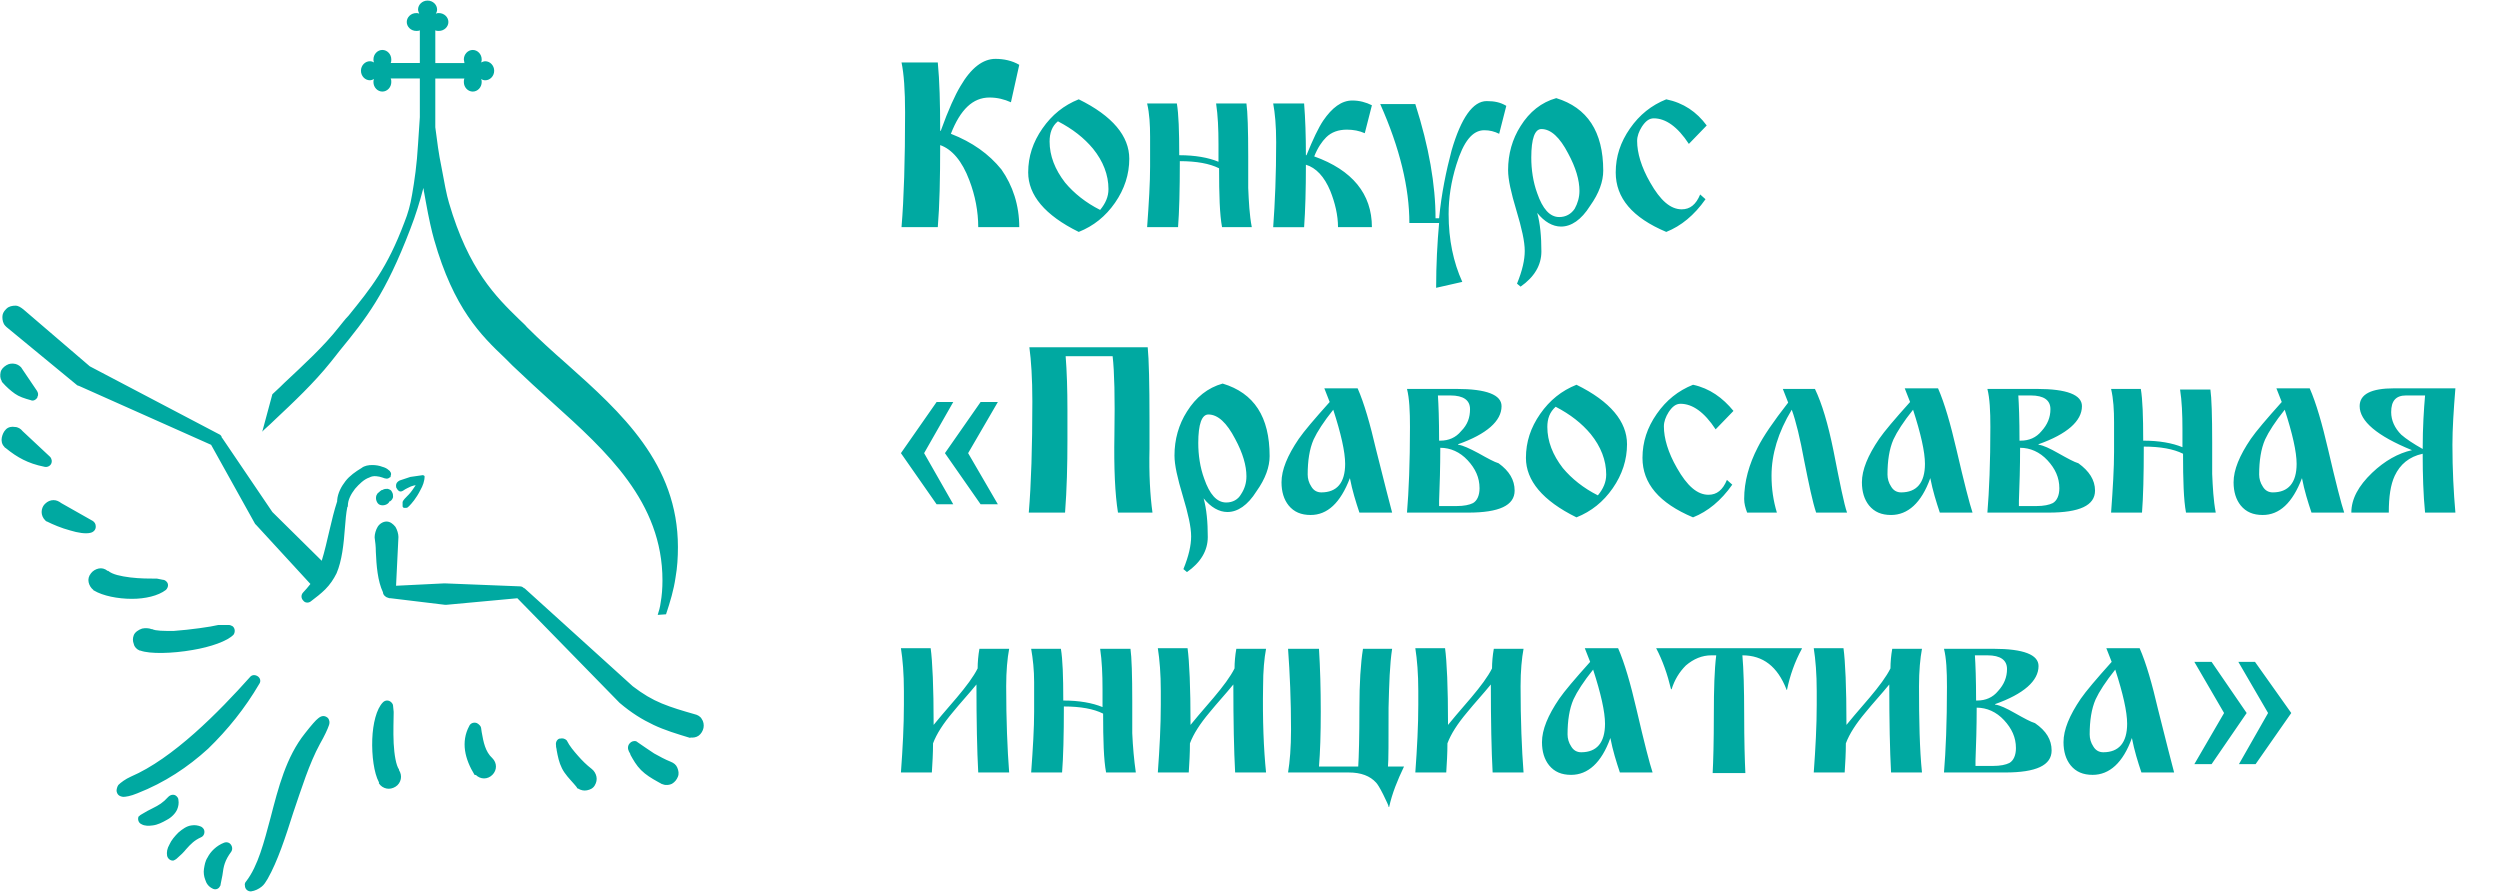 <?xml version="1.0" encoding="UTF-8"?> <!-- Generator: Adobe Illustrator 24.3.0, SVG Export Plug-In . SVG Version: 6.00 Build 0) --> <svg xmlns="http://www.w3.org/2000/svg" xmlns:xlink="http://www.w3.org/1999/xlink" id="Layer_1" x="0px" y="0px" viewBox="0 0 420.4 150" style="enable-background:new 0 0 420.4 150;" xml:space="preserve"> <style type="text/css"> .st0{fill:#00A9A1;} </style> <path class="st0" d="M110.6,103.4c0.2-0.6,0.4-1.3,0.5-2.1c0.2-1.1,0.3-2.4,0.3-3.7c0-13.2-9.4-21.7-18.5-29.9c-2.2-2-4.4-4-6.7-6.2 c-0.5-0.5-0.9-0.9-1.3-1.3c-4-3.8-8.6-8.3-11.9-19.9c-0.4-1.4-0.9-3.6-1.4-6.4c-0.1-0.7-0.3-1.5-0.4-2.3c-0.6,2.3-1.3,4.6-2.2,6.9 c-4.2,11-7.4,15-11.9,20.5c-0.5,0.6-0.9,1.2-1.5,1.9c-2.8,3.5-6.2,6.7-9.5,9.8c-0.9,0.9-1.9,1.7-2,1.9l1.7-6.3 c1.2-1.1,1.6-1.5,2-1.9c3.3-3.1,6.6-6.1,9.2-9.4c0.5-0.6,1-1.3,1.6-1.9c3.8-4.7,6.5-8,9.4-15.7c0.6-1.5,1-2.9,1.3-4.7 c0.4-2.3,0.8-5,1-8.5l0.3-4.5v-6.5h-4.9c0.1,0.2,0.1,0.4,0.1,0.6c0,0.9-0.7,1.6-1.5,1.6c-0.8,0-1.5-0.7-1.5-1.6c0-0.2,0-0.3,0.1-0.5 c-0.2,0.1-0.5,0.2-0.7,0.2c-0.8,0-1.5-0.7-1.5-1.6c0-0.9,0.7-1.6,1.5-1.6c0.3,0,0.5,0.1,0.7,0.2c-0.1-0.2-0.1-0.3-0.1-0.5 c0-0.9,0.7-1.6,1.5-1.6c0.8,0,1.5,0.7,1.5,1.6c0,0.2,0,0.4-0.1,0.6h4.9V5.1c-0.2,0.1-0.4,0.1-0.6,0.1c-0.9,0-1.6-0.7-1.6-1.5 c0-0.8,0.7-1.5,1.6-1.5c0.2,0,0.3,0,0.5,0.1c-0.1-0.2-0.2-0.5-0.2-0.7c0-0.8,0.7-1.5,1.6-1.5c0.9,0,1.6,0.7,1.6,1.5 c0,0.3-0.1,0.5-0.2,0.7c0.2-0.1,0.3-0.1,0.5-0.1c0.9,0,1.6,0.7,1.6,1.5c0,0.8-0.7,1.5-1.6,1.5c-0.2,0-0.4,0-0.6-0.1v5.5h4.9 C78.1,10.4,78,10.2,78,10c0-0.9,0.7-1.6,1.5-1.6c0.8,0,1.5,0.7,1.5,1.6c0,0.2,0,0.3-0.1,0.5c0.2-0.1,0.5-0.2,0.7-0.2 c0.8,0,1.5,0.7,1.5,1.6c0,0.9-0.7,1.6-1.5,1.6c-0.3,0-0.5-0.1-0.7-0.2c0.1,0.2,0.1,0.3,0.1,0.5c0,0.9-0.7,1.6-1.5,1.6 c-0.8,0-1.5-0.7-1.5-1.6c0-0.2,0-0.4,0.1-0.6h-4.9v8.2c0.3,2.4,0.6,4.6,1,6.5c0.5,2.7,0.9,4.9,1.3,6.2c3.3,11.3,7.9,15.8,11.8,19.6 c0.5,0.5,1,0.9,1.3,1.3c2,2,4.3,4.1,6.7,6.2C104.5,69.4,114,78,114,92c0,1.7-0.1,3.4-0.4,5.1c-0.3,2.1-0.9,4.1-1.6,6.2L110.6,103.4 L110.6,103.4z M110,126.7c0.9,0.5,1.8,1,2.8,1.4l0,0c0.5,0.2,0.9,0.5,1.1,1c0.2,0.5,0.3,1,0.1,1.5c-0.2,0.5-0.5,0.9-1,1.2 c-0.4,0.2-1,0.3-1.5,0.1c-0.1,0-0.2-0.1-0.3-0.1c-0.1-0.1-0.4-0.2-0.7-0.4c-0.9-0.5-1.9-1.1-2.7-1.9c-0.8-0.8-1.3-1.7-1.8-2.6l0-0.1 c-0.1-0.2-0.3-0.5-0.3-0.6c-0.2-0.4-0.1-1,0.3-1.3l0.1-0.1l0,0l0,0c0.3-0.2,0.8-0.3,1.1,0C108.2,125.5,109.1,126.1,110,126.7 L110,126.7z M97.2,127.1c0.7,0.8,1.4,1.5,2.3,2.2l0,0c0.4,0.3,0.7,0.8,0.8,1.3c0.1,0.5,0,1-0.3,1.5c-0.3,0.5-0.8,0.7-1.3,0.8 c-0.5,0.1-1,0-1.5-0.3c-0.1,0-0.2-0.1-0.2-0.2c-0.1-0.1-0.3-0.4-0.5-0.6c-0.7-0.8-1.5-1.6-2-2.6c-0.5-1-0.7-2-0.9-3.1l0-0.1 c-0.1-0.3-0.1-0.5-0.1-0.7c-0.1-0.5,0.2-1,0.6-1.1l0.1,0h0l0,0c0.4-0.1,0.8,0,1.1,0.3C95.8,125.5,96.5,126.3,97.2,127.1L97.2,127.1z M31.3,142.8c-0.4,0.5-0.9,1-1.6,1.6c-0.1,0.1-0.3,0.2-0.5,0.3c-0.5,0.1-1-0.3-1.1-0.8c-0.1-0.6,0-1.2,0.4-1.9 c0.3-0.7,0.9-1.4,1.5-2c0.7-0.6,1.4-1.1,2.2-1.2c0.6-0.1,1.1,0,1.6,0.2v0c0.2,0.1,0.4,0.3,0.5,0.5c0.2,0.5,0,1.1-0.5,1.3 C32.7,141.3,32.1,141.9,31.3,142.8L31.3,142.8z M32.4,109.3c-3.4,0.6-7.2,0.7-8.8,0.1l0,0c0,0,0,0-0.1,0c-0.5-0.2-0.9-0.6-1-1.1 c-0.2-0.5-0.2-1,0-1.5l0,0c0.2-0.5,0.8-0.9,1.4-1.1c0.5-0.1,1.1-0.1,1.6,0.1c0,0,0.1,0,0.1,0c0.6,0.3,1.9,0.3,3.6,0.3 c2.8-0.2,6.3-0.7,7.5-1l0,0c0.1,0,0.1,0,0.2,0l1.6,0v0c0.2,0,0.4,0.1,0.6,0.2c0.4,0.3,0.5,0.9,0.2,1.4 C38.3,107.8,35.4,108.8,32.4,109.3L32.4,109.3z M22.2,100.7c-2.4,0-4.9-0.5-6.4-1.4c0,0-0.1,0-0.1-0.1c-0.4-0.3-0.7-0.8-0.8-1.3h0 l0,0c-0.1-0.5,0-1,0.4-1.5l0,0l0,0c0.3-0.4,0.8-0.7,1.3-0.8c0.5-0.1,1,0,1.5,0.4v0c0,0,0,0,0.1,0c0.7,0.6,2.1,0.9,3.7,1.1 c1.6,0.2,3.3,0.2,4.3,0.2c0.1,0,0.2,0,0.2,0l1,0.2v0c0.2,0,0.4,0.1,0.6,0.3c0.4,0.4,0.3,1-0.1,1.4C26.6,100.2,24.4,100.7,22.2,100.7 L22.2,100.7z M63.7,131.5c-0.8-1.5-1.2-4.4-1.1-7.2c0.1-2.6,0.7-5.1,1.8-6.2c0.4-0.4,1-0.4,1.4,0c0.2,0.2,0.3,0.4,0.3,0.6l0.1,1 c0,0.1,0,0.1,0,0.2l0,0c0,1-0.1,3.1,0,5.1c0.1,1.9,0.4,3.7,0.9,4.4c0,0,0,0,0,0.1l0,0c0.3,0.5,0.4,1,0.3,1.5c-0.1,0.5-0.4,1-0.9,1.3 c-0.5,0.3-1,0.4-1.5,0.3c-0.5-0.1-1-0.4-1.3-0.9C63.8,131.6,63.7,131.6,63.7,131.5L63.7,131.5z M116.1,124.1 c-2.3-0.7-4.3-1.3-6.2-2.2c-1.9-0.9-3.7-2-5.7-3.7c0,0,0,0-0.1-0.1l0,0l-17.1-17.5l0,0l-11.9,1.1c-0.1,0-0.2,0-0.3,0l-9.1-1.1 c-0.2,0-0.3,0-0.5-0.1c-0.4-0.1-0.8-0.5-0.8-0.9c-0.9-1.9-1.1-4.5-1.2-6.8l0,0c0-0.9-0.1-1.7-0.2-2.4c0,0,0-0.1,0-0.1 c0-0.5,0.2-1.2,0.5-1.7c0.3-0.5,0.9-0.9,1.5-0.9c0.6,0,1.1,0.4,1.5,0.9c0.3,0.5,0.5,1.2,0.5,1.7h0l0,0l-0.4,8.2l8.1-0.4v0 c0,0,0.1,0,0.1,0l12.6,0.5v0c0.3,0,0.5,0.1,0.7,0.3c0.1,0,0.2,0.1,0.3,0.2c0,0,0,0,0,0l18,16.3c1.7,1.3,3.2,2.2,4.9,2.9 c1.7,0.7,3.4,1.2,5.5,1.8c0.5,0.1,1,0.4,1.2,0.8c0.3,0.4,0.4,1,0.3,1.5c-0.1,0.5-0.4,1-0.8,1.3c-0.4,0.3-1,0.4-1.5,0.3 C116.2,124.1,116.2,124.1,116.1,124.1L116.1,124.1z M23.7,137c0.8-0.5,1.4-0.8,2-1.1c1-0.5,1.7-0.9,2.6-1.9c0.4-0.4,1-0.5,1.4-0.1 c0.2,0.2,0.3,0.4,0.3,0.6h0c0.1,0.6,0,1.1-0.2,1.6c-0.3,0.7-1,1.4-1.8,1.8c-0.7,0.4-1.5,0.8-2.3,0.9c-0.7,0.1-1.4,0.1-1.9-0.2 c-0.5-0.2-0.7-0.8-0.5-1.3C23.4,137.3,23.5,137.1,23.7,137L23.7,137z M37.4,147.2c-0.1,0.5-0.2,1-0.3,1.5l0,0c0,0.1,0,0.2-0.1,0.3 c-0.2,0.5-0.8,0.7-1.3,0.4c-0.6-0.3-1-0.8-1.2-1.5c-0.2-0.5-0.3-1.2-0.2-1.8c0.1-0.6,0.2-1.3,0.6-1.9c0.5-1,1.5-2,2.8-2.5 c0.3-0.1,0.6-0.1,0.9,0.1c0.4,0.3,0.6,0.9,0.3,1.4C37.8,144.7,37.6,145.6,37.4,147.2L37.4,147.2z M45.5,137.5 c1.3-5,2.6-10.2,5.8-14.2c1.1-1.4,1.8-2.2,2.2-2.5c0.6-0.5,1.1-0.5,1.6-0.1c0.3,0.3,0.4,0.8,0.2,1.3c-0.2,0.6-0.7,1.7-1.5,3.1 c-1.8,3.3-3.1,7.5-4.5,11.6c-1.3,4.1-2.6,8.1-4.3,11.1c-0.3,0.5-0.6,1-1,1.3c-0.5,0.4-1.1,0.7-1.8,0.8c-0.5,0-0.9-0.3-1-0.8l0-0.1h0 c-0.1-0.3,0-0.6,0.2-0.8C43.4,145.6,44.4,141.6,45.5,137.5L45.5,137.5z M32.7,123.3c3.5-3.1,6.8-6.6,9.3-9.4 c0.3-0.4,0.8-0.5,1.3-0.2c0.5,0.3,0.6,0.9,0.3,1.3c-2.4,4.1-5.3,7.7-8.6,10.9c-3.4,3.1-7.3,5.7-11.9,7.5c-1.2,0.5-2,0.6-2.4,0.6 c-0.7-0.1-1-0.4-1.1-1c0-0.3,0.1-0.7,0.3-1l0,0c0.4-0.4,1.2-1,2.1-1.4C25.5,129.1,29.2,126.4,32.7,123.3L32.7,123.3z M58.1,80.9 c0.7-0.9,1.7-1.6,2.7-2.2c0.5-0.4,1.2-0.5,1.8-0.5c0.6,0,1.2,0.1,1.7,0.3c0.4,0.1,0.8,0.3,1,0.5c0.1,0.1,0.3,0.2,0.3,0.3l0,0 c0.2,0.2,0.2,0.5,0.1,0.7c0,0,0,0,0,0.1c0,0.1-0.1,0.2-0.2,0.2c-0.3,0.3-0.7,0.2-1.2,0c-0.6-0.2-1.5-0.4-2.2,0c0,0,0,0,0,0 c-0.9,0.3-1.7,1.1-2.4,1.9c-0.7,0.9-1.2,1.9-1.2,2.8h0c0,0.1,0,0.2-0.1,0.3c-0.2,1-0.3,2.2-0.4,3.5c-0.2,2.7-0.5,5.5-1.4,7.6 c-0.5,1-1.1,1.9-1.9,2.7c-0.7,0.7-1.6,1.4-2.4,2l0,0c0,0-0.1,0-0.1,0.1c-0.4,0.2-0.9,0.2-1.2-0.2c-0.4-0.4-0.4-1,0-1.4 c0.4-0.4,0.8-0.9,1.2-1.4l-9.1-9.9c-0.1-0.1-0.1-0.1-0.2-0.2l-7.4-13.3l0,0l0,0l-22.2-9.9c-0.1,0-0.2-0.1-0.3-0.1L1.1,55 c0,0-0.1-0.1-0.1-0.1l0,0l0,0c0,0,0,0-0.1-0.1c-0.4-0.4-0.5-1-0.5-1.5c0-0.5,0.2-0.9,0.6-1.3l0,0l0,0l0,0c0,0,0,0,0.1-0.1 c0.4-0.4,1-0.5,1.5-0.5c0.5,0,0.9,0.3,1.3,0.6l11.2,9.6L36.8,73c0.3,0.1,0.5,0.4,0.5,0.6c0,0,0,0,0.1,0.1l8.4,12.4l8.3,8.2 c0.5-1.6,0.9-3.4,1.3-5.1c0.4-1.7,0.8-3.4,1.3-4.9c0-0.1,0-0.1,0-0.2C56.8,82.9,57.4,81.8,58.1,80.9L58.1,80.9z M63.7,82.8 c0.1-0.1,0.3-0.3,0.5-0.4c0,0,0,0,0.1,0c0.3-0.2,0.6-0.2,0.9-0.2c0.3,0.1,0.6,0.2,0.7,0.5c0.2,0.3,0.2,0.6,0.2,0.9 c-0.1,0.3-0.2,0.5-0.5,0.7l0,0l-0.1,0l0,0l0,0c-0.1,0.3-0.4,0.5-0.7,0.6c-0.3,0.1-0.6,0.1-0.9,0c-0.3-0.1-0.5-0.4-0.6-0.7 c-0.1-0.3-0.1-0.6,0-0.9l0,0c0,0,0,0,0,0C63.4,83.1,63.5,82.9,63.7,82.8L63.7,82.8z M68.8,85.1c-0.2,0.2-0.3,0.3-0.5,0.3v0 c-0.1,0-0.2,0-0.4,0l0,0c-0.1-0.1-0.2-0.1-0.2-0.3c0-0.2,0-0.4,0-0.7l0,0c0.1-0.3,0.5-0.7,0.8-1c0.1-0.1,0.2-0.2,0.2-0.2l0,0h0 c0.4-0.4,0.8-1,1.2-1.6c-0.2,0-0.5,0.1-0.8,0.2c-0.4,0.2-0.9,0.4-1.3,0.7c-0.3,0.2-0.6,0.2-0.8,0c-0.1-0.1-0.2-0.2-0.3-0.4 c-0.1-0.1-0.1-0.3-0.1-0.5c0-0.3,0.2-0.6,0.6-0.8c0.6-0.2,1.2-0.4,1.8-0.6c0.7-0.1,1.4-0.2,2.1-0.3c0.1,0,0.3,0.1,0.3,0.2v0l0,0v0 c0,0.8-0.3,1.6-0.7,2.3C70,83.8,69.2,84.7,68.8,85.1L68.8,85.1z M11.8,89.2c-1.5-0.4-2.9-1-3.9-1.5c-0.1,0-0.2-0.1-0.3-0.2 c-0.4-0.4-0.6-0.9-0.6-1.4c0-0.5,0.2-1,0.5-1.3c0,0,0,0,0.1-0.1l0,0l0,0l0,0c0.4-0.4,0.9-0.6,1.4-0.6c0.5,0,0.9,0.2,1.3,0.5l5.3,3 l0,0c0.3,0.2,0.5,0.5,0.5,0.9l0,0.1c0,0.5-0.4,0.9-0.9,1C14.4,89.8,13.1,89.6,11.8,89.2L11.8,89.2z M3.9,77.3c-1-0.5-1.9-1.1-3-2 c-0.1,0-0.1-0.1-0.2-0.2c-0.4-0.4-0.5-1-0.4-1.5c0.1-0.5,0.3-1,0.7-1.4c0.4-0.4,1-0.5,1.5-0.4c0.5,0,1,0.3,1.3,0.7l4.6,4.3l0,0 c0.3,0.3,0.4,0.8,0.2,1.2l0,0c-0.2,0.4-0.7,0.6-1.1,0.5C6,78.2,4.9,77.8,3.9,77.3L3.9,77.3z M2.5,66.2c-0.7-0.5-1.4-1.1-2.1-1.9 c-0.1-0.1-0.1-0.1-0.1-0.2c-0.3-0.5-0.3-1-0.2-1.5c0.1-0.5,0.5-0.9,1-1.2l0,0l0,0c0.5-0.3,1-0.3,1.5-0.2C3,61.3,3.5,61.6,3.7,62 l2.5,3.7c0.2,0.3,0.3,0.7,0.1,1l0,0.1c-0.2,0.4-0.7,0.7-1.1,0.5C4.1,67,3.2,66.7,2.5,66.2L2.5,66.2z M79.8,130.3 c-0.8-1.3-1.4-2.7-1.6-4.1c-0.2-1.4,0-2.8,0.7-4.1c0.2-0.5,0.8-0.7,1.3-0.5c0.2,0.1,0.3,0.2,0.4,0.3l0.1,0.1 c0.1,0.1,0.2,0.3,0.2,0.4h0l0.1,0.7c0.3,1.7,0.6,3.3,1.8,4.4c0,0,0,0,0,0c0.4,0.4,0.6,0.9,0.6,1.4v0l0,0c0,0.5-0.2,1-0.6,1.4 c-0.4,0.4-0.9,0.6-1.4,0.6h0l0,0c-0.5,0-1-0.2-1.4-0.6C79.9,130.4,79.9,130.3,79.8,130.3L79.8,130.3z M171.4,38.2h-6.9 c0-2.6-0.5-5.3-1.5-7.9c-1.2-3.2-2.9-5.2-4.9-5.9c0,5.6-0.1,10.2-0.4,13.8h-6.1c0.4-4.8,0.6-11.2,0.6-19.3c0-3.7-0.2-6.5-0.6-8.4 h6.1c0.3,3.1,0.4,6.9,0.4,11.5h0.1c1.3-3.6,2.4-6,3.3-7.5c1.8-3.1,3.8-4.6,5.9-4.6c1.4,0,2.8,0.3,4,1l-1.4,6.3 c-1.1-0.5-2.3-0.8-3.6-0.8c-2.8,0-4.9,2-6.5,6.1c3.6,1.4,6.4,3.4,8.5,6C170.3,31.2,171.4,34.5,171.4,38.2L171.4,38.2z M169.7,129.9 h-5.2c-0.2-3.7-0.3-8.6-0.3-14.8c-1.3,1.6-2.7,3.1-4,4.7c-1.6,1.9-2.7,3.6-3.3,5.2c0,1.7-0.1,3.3-0.2,4.9h-5.2 c0.3-4.1,0.5-7.9,0.5-11.4v-2.3c0-2.9-0.2-5.3-0.5-7.2h5c0.3,2.2,0.5,6.5,0.5,12.9c0.5-0.6,1.8-2.2,3.9-4.6c1.6-1.9,2.8-3.5,3.5-4.9 c0-1,0.1-2.2,0.3-3.3h5c-0.3,1.6-0.5,3.7-0.5,6.3C169.2,121.1,169.4,126,169.7,129.9L169.7,129.9z M191,129.9h-5 c-0.4-2.1-0.5-5.5-0.5-9.9c-1.6-0.8-3.8-1.2-6.6-1.2c0,4.9-0.1,8.6-0.3,11.1h-5.2c0.3-4.1,0.5-7.5,0.5-10.2v-5c0-2-0.2-3.9-0.5-5.6 h5c0.3,1.8,0.4,4.6,0.4,8.7c2.7,0,4.9,0.4,6.6,1.1v-3c0-2.5-0.1-4.8-0.4-6.8h5.1c0.2,1.4,0.3,4.4,0.3,8.9v5.3 C190.5,125.6,190.7,127.8,191,129.9L191,129.9z M212.9,129.9h-5.2c-0.2-3.7-0.3-8.6-0.3-14.8c-1.3,1.6-2.7,3.1-4,4.7 c-1.6,1.9-2.7,3.6-3.3,5.2c0,1.7-0.1,3.3-0.2,4.9h-5.2c0.3-4.1,0.5-7.9,0.5-11.4v-2.3c0-2.9-0.2-5.3-0.5-7.2h5 c0.3,2.2,0.5,6.5,0.5,12.9c0.5-0.6,1.8-2.2,3.9-4.6c1.6-1.9,2.8-3.5,3.5-4.9c0-1,0.1-2.2,0.3-3.3h5c-0.3,1.6-0.5,3.7-0.5,6.3 C212.3,121.1,212.5,126,212.9,129.9L212.9,129.9z M236.1,128.9c-1.1,2.3-2,4.5-2.5,6.8h-0.1v-0.1c0-0.1-0.3-0.8-0.9-2 c-0.6-1.2-1-1.8-1.2-2c-1-1.1-2.5-1.7-4.6-1.7h-10.2c0.3-1.8,0.5-4.2,0.5-7.2c0-4.9-0.2-9.5-0.5-13.6h5.2c0.2,3.2,0.3,6.7,0.3,10.6 c0,3.7-0.1,6.8-0.3,9.2h6.6c0.1-1.6,0.2-4.9,0.2-9.9c0-4.1,0.2-7.4,0.6-9.9h4.9c-0.4,2.6-0.5,5.9-0.6,9.9c0,5.7,0,9-0.1,9.9H236.1 L236.1,128.9z M256.2,129.9h-5.2c-0.2-3.7-0.3-8.6-0.3-14.8c-1.3,1.6-2.7,3.1-4,4.7c-1.6,1.9-2.7,3.6-3.3,5.2c0,1.7-0.1,3.3-0.2,4.9 H238c0.3-4.1,0.5-7.9,0.5-11.4v-2.3c0-2.9-0.2-5.3-0.5-7.2h5c0.3,2.2,0.5,6.5,0.5,12.9c0.5-0.6,1.8-2.2,3.9-4.6 c1.6-1.9,2.8-3.5,3.5-4.9c0-1,0.1-2.2,0.3-3.3h5c-0.3,1.6-0.5,3.7-0.5,6.3C255.7,121.1,255.9,126,256.2,129.9L256.2,129.9z M277.9,129.9h-5.5c-0.6-1.8-1.2-3.7-1.6-5.8c-1.5,4.2-3.8,6.2-6.6,6.2c-1.6,0-2.8-0.5-3.7-1.6c-0.8-1-1.2-2.3-1.2-3.9 c0-2.1,1-4.5,2.9-7.3c0.9-1.3,2.6-3.3,5.2-6.2l-0.9-2.3h5.6c1.1,2.5,2.1,6,3.1,10.3C276.5,124.9,277.4,128.4,277.9,129.9 L277.9,129.9z M269.9,121.7c0-2-0.7-5.1-2-9.1c-1.6,2-2.7,3.7-3.3,5c-0.7,1.6-1,3.6-1,5.9c0,0.7,0.2,1.4,0.6,2c0.4,0.7,1,1,1.7,1 C268.5,126.5,269.9,124.9,269.9,121.7L269.9,121.7z M303,109.1c-1.2,2.2-2,4.5-2.5,6.9h-0.1l0,0l0-0.1c-1.5-3.8-3.9-5.7-7.4-5.7 c0.2,2.3,0.3,5.6,0.3,9.9c0,4.5,0.1,7.8,0.2,9.9h-5.5c0.1-1.9,0.2-5.2,0.2-9.9c0-4.2,0.1-7.5,0.4-9.9h-0.8c-1.6,0-3,0.6-4.3,1.7 c-1.1,1.1-1.9,2.4-2.4,4h-0.1c-0.6-2.5-1.4-4.8-2.5-6.9H303L303,109.1z M323.2,129.9H318c-0.2-3.7-0.3-8.6-0.3-14.8 c-1.3,1.6-2.7,3.1-4,4.7c-1.6,1.9-2.7,3.6-3.3,5.2c0,1.7-0.1,3.3-0.2,4.9h-5.2c0.3-4.1,0.5-7.9,0.5-11.4v-2.3c0-2.9-0.2-5.3-0.5-7.2 h5c0.3,2.2,0.5,6.5,0.5,12.9c0.5-0.6,1.8-2.2,3.9-4.6c1.6-1.9,2.8-3.5,3.5-4.9c0-1,0.1-2.2,0.3-3.3h5c-0.3,1.6-0.5,3.7-0.5,6.3 C322.7,121.1,322.8,126,323.2,129.9L323.2,129.9z M345,126.2c0,2.5-2.6,3.7-7.8,3.7h-10.3c0.3-3.6,0.5-8.4,0.5-14.4 c0-2.7-0.1-4.8-0.5-6.4h8.3c5.1,0,7.6,1,7.6,2.9c0,2.5-2.5,4.7-7.3,6.4v0.1c0,0,0,0,0.1,0c0.7,0.1,1.8,0.6,3.2,1.4 c1.6,0.9,2.7,1.5,3.4,1.7C344.1,122.9,345,124.4,345,126.2L345,126.2z M337.5,112.5c0-1.5-1.1-2.3-3.3-2.3h-2.1 c0.1,1.5,0.2,4,0.2,7.6h0.2c1.4,0,2.6-0.5,3.5-1.6C337,115.1,337.5,113.9,337.5,112.5L337.5,112.5z M339,125.8c0-1.8-0.7-3.3-2-4.7 c-1.3-1.4-2.9-2.1-4.6-2.1c0,3.3-0.1,6.3-0.2,8.9l0,0.9h2.9c1.3,0,2.2-0.2,2.8-0.5C338.6,127.9,339,127,339,125.8L339,125.8z M365.6,129.9h-5.5c-0.6-1.8-1.2-3.7-1.6-5.8c-1.5,4.2-3.8,6.2-6.6,6.2c-1.6,0-2.8-0.5-3.7-1.6c-0.8-1-1.2-2.3-1.2-3.9 c0-2.1,1-4.5,2.9-7.3c0.9-1.3,2.6-3.3,5.2-6.2l-0.9-2.3h5.6c1.1,2.5,2.1,6,3.1,10.3C364.3,124.9,365.2,128.4,365.6,129.9 L365.6,129.9z M357.7,121.7c0-2-0.7-5.1-2-9.1c-1.6,2-2.7,3.7-3.3,5c-0.7,1.6-1,3.6-1,5.9c0,0.7,0.2,1.4,0.6,2c0.4,0.7,1,1,1.7,1 C356.3,126.5,357.7,124.9,357.7,121.7L357.7,121.7z M385.3,119.9l-6,8.6h-2.8l4.9-8.6l-5-8.6h2.8L385.3,119.9L385.3,119.9z M377.8,119.9l-5.9,8.6H369l5-8.6l-5-8.6h2.9L377.8,119.9L377.8,119.9z M167.8,84.8h-2.9l-6-8.6l6-8.6h2.9l-5,8.6L167.8,84.8 L167.8,84.8z M160.3,84.8h-2.8l-6-8.6l6-8.6h2.8l-4.9,8.6L160.3,84.8L160.3,84.8z M193.8,86.2h-5.8c-0.5-3.1-0.7-7.5-0.6-13.1 c0.1-6.2,0-10.6-0.3-13.2h-7.9c0.2,2.5,0.3,5.6,0.3,9.1v5c0,4.2-0.1,8.3-0.4,12.2h-6.1c0.4-4.8,0.6-11,0.6-18.7 c0-3.9-0.2-6.9-0.5-9.1h19.9c0.2,2,0.3,6.1,0.3,12.3v4.8C193.2,79.7,193.4,83.3,193.8,86.2L193.8,86.2z M213.5,76.7 c0,1.8-0.7,3.8-2.2,5.9c-1.5,2.4-3.2,3.5-4.9,3.5c-1.4,0-2.8-0.8-4-2.3c0.5,1.8,0.7,4,0.7,6.5c0,2.3-1.2,4.3-3.5,5.9l-0.6-0.5 c0.9-2.2,1.3-4,1.3-5.5c0-1.6-0.5-3.8-1.4-6.8c-0.9-3-1.4-5.2-1.4-6.8c0-2.7,0.7-5.2,2.1-7.4c1.5-2.4,3.5-4,6-4.7 C210.9,66.1,213.5,70.1,213.5,76.7L213.5,76.7z M209.6,80.1c0-1.8-0.6-3.9-1.9-6.3c-1.4-2.7-2.9-4.1-4.5-4.1c-1.1,0-1.7,1.6-1.7,4.8 c0,2,0.3,4.1,1,6c0.9,2.6,2.1,4,3.7,4c1.1,0,2-0.5,2.5-1.4C209.3,82.2,209.6,81.2,209.6,80.1L209.6,80.1z M234.1,86.2h-5.5 c-0.6-1.8-1.2-3.7-1.6-5.8c-1.6,4.2-3.8,6.2-6.6,6.2c-1.6,0-2.8-0.5-3.7-1.6c-0.8-1-1.2-2.3-1.2-3.9c0-2.1,1-4.5,2.9-7.3 c0.9-1.3,2.6-3.3,5.2-6.2l-0.9-2.3h5.6c1.1,2.5,2.1,6,3.1,10.3C232.8,81.2,233.7,84.7,234.1,86.2L234.1,86.2z M226.2,78 c0-2-0.7-5.1-2-9.1c-1.6,2-2.7,3.7-3.3,5c-0.7,1.6-1,3.6-1,5.9c0,0.7,0.2,1.4,0.6,2c0.4,0.7,1,1,1.7,1 C224.8,82.8,226.2,81.2,226.2,78L226.2,78z M254.7,82.5c0,2.5-2.6,3.7-7.8,3.7h-10.3c0.3-3.6,0.5-8.4,0.5-14.4 c0-2.7-0.1-4.8-0.5-6.4h8.3c5.1,0,7.6,1,7.6,2.9c0,2.5-2.5,4.7-7.3,6.4v0.1c0,0,0,0,0.1,0c0.7,0.1,1.8,0.6,3.3,1.4 c1.6,0.9,2.7,1.5,3.4,1.7C253.8,79.2,254.7,80.7,254.7,82.5L254.7,82.5z M247.2,68.8c0-1.5-1.1-2.3-3.3-2.3h-2.1 c0.1,1.5,0.2,4,0.2,7.6h0.2c1.4,0,2.6-0.5,3.5-1.6C246.8,71.4,247.2,70.2,247.2,68.8L247.2,68.8z M248.8,82.1c0-1.8-0.7-3.3-2-4.7 c-1.3-1.4-2.9-2.1-4.6-2.1c0,3.3-0.1,6.3-0.2,8.9l0,0.9h2.9c1.3,0,2.2-0.2,2.8-0.5C248.4,84.2,248.8,83.3,248.8,82.1L248.8,82.1z M273.6,74.7c0,2.6-0.8,5.1-2.4,7.4c-1.6,2.3-3.6,3.9-6.1,4.9c-5.7-2.8-8.5-6.2-8.5-10c0-2.7,0.8-5.1,2.4-7.4 c1.6-2.3,3.6-3.9,6.1-4.9C270.8,67.5,273.6,70.9,273.6,74.7L273.6,74.7z M270.1,79.8c0-2.4-0.9-4.7-2.6-6.8 c-1.5-1.8-3.4-3.3-5.9-4.6c-1,0.9-1.4,2-1.4,3.4c0,2.4,0.9,4.7,2.6,6.9c1.5,1.8,3.5,3.4,5.9,4.6C269.6,82.2,270.1,81.1,270.1,79.8 L270.1,79.8z M291.5,69.1l-3,3.1c-1.9-2.9-3.9-4.3-5.9-4.3c-0.8,0-1.4,0.5-2,1.4c-0.5,0.8-0.8,1.6-0.8,2.4c0,2,0.7,4.4,2.2,7 c1.7,3,3.4,4.5,5.3,4.5c1.4,0,2.4-0.8,3.1-2.5l0.9,0.8c-1.9,2.7-4.1,4.5-6.6,5.5c-5.7-2.4-8.5-5.7-8.5-10c0-2.7,0.8-5.1,2.4-7.4 c1.6-2.3,3.6-3.9,6.1-4.9C287.5,65.3,289.7,66.9,291.5,69.1L291.5,69.1z M310.6,86.2h-5.2c-0.6-1.8-1.2-4.7-2-8.7 c-0.7-3.8-1.4-6.7-2.1-8.6c-2.3,3.8-3.4,7.5-3.4,11.1c0,2.2,0.3,4.2,0.9,6.2h-5c-0.3-0.8-0.5-1.5-0.5-2.3c0-2.9,0.8-5.8,2.3-8.7 c0.9-1.8,2.6-4.3,5.1-7.5l-0.9-2.3h5.4c1.2,2.5,2.2,5.9,3.1,10.3C309.4,81.3,310.1,84.8,310.6,86.2L310.6,86.2z M331.7,86.2h-5.5 c-0.6-1.8-1.2-3.7-1.6-5.8c-1.5,4.2-3.8,6.2-6.6,6.2c-1.6,0-2.8-0.5-3.7-1.6c-0.8-1-1.2-2.3-1.2-3.9c0-2.1,1-4.5,2.9-7.3 c0.9-1.3,2.6-3.3,5.2-6.2l-0.9-2.3h5.6c1.1,2.5,2.1,6,3.1,10.3C330.3,81.2,331.2,84.7,331.7,86.2L331.7,86.2z M323.7,78 c0-2-0.7-5.1-2-9.1c-1.6,2-2.7,3.7-3.3,5c-0.7,1.6-1,3.6-1,5.9c0,0.7,0.2,1.4,0.6,2c0.4,0.7,1,1,1.7,1 C322.3,82.8,323.7,81.2,323.7,78L323.7,78z M352.3,82.5c0,2.5-2.6,3.7-7.8,3.7h-10.3c0.3-3.6,0.5-8.4,0.5-14.4 c0-2.7-0.1-4.8-0.5-6.4h8.3c5.1,0,7.6,1,7.6,2.9c0,2.5-2.5,4.7-7.3,6.4v0.1c0,0,0,0,0.1,0c0.7,0.1,1.8,0.6,3.2,1.4 c1.6,0.9,2.7,1.5,3.4,1.7C351.3,79.2,352.3,80.7,352.3,82.5L352.3,82.5z M344.8,68.8c0-1.5-1.1-2.3-3.3-2.3h-2.1 c0.1,1.5,0.2,4,0.2,7.6h0.2c1.4,0,2.6-0.5,3.5-1.6C344.3,71.4,344.8,70.2,344.8,68.8L344.8,68.8z M346.3,82.1c0-1.8-0.7-3.3-2-4.7 c-1.3-1.4-2.9-2.1-4.6-2.1c0,3.3-0.1,6.3-0.2,8.9l0,0.9h2.9c1.3,0,2.2-0.2,2.8-0.5C345.9,84.2,346.3,83.3,346.3,82.1L346.3,82.1z M372.6,86.2h-5c-0.4-2.1-0.5-5.5-0.5-9.9c-1.6-0.8-3.8-1.2-6.6-1.2c0,4.9-0.1,8.6-0.3,11.1H355c0.3-4.1,0.5-7.5,0.5-10.2v-5 c0-2-0.1-3.9-0.5-5.6h5c0.3,1.8,0.4,4.6,0.4,8.7c2.7,0,4.9,0.4,6.6,1.1v-3c0-2.5-0.1-4.8-0.4-6.7h5.1c0.2,1.4,0.3,4.4,0.3,8.9v5.3 C372.1,81.9,372.2,84.1,372.6,86.2L372.6,86.2z M394.2,86.2h-5.5c-0.6-1.8-1.2-3.7-1.6-5.8c-1.6,4.2-3.8,6.2-6.6,6.2 c-1.6,0-2.8-0.5-3.7-1.6c-0.8-1-1.2-2.3-1.2-3.9c0-2.1,1-4.5,2.9-7.3c0.9-1.3,2.6-3.3,5.2-6.2l-0.9-2.3h5.6c1.1,2.5,2.1,6,3.1,10.3 C392.8,81.2,393.7,84.7,394.2,86.2L394.2,86.2z M386.2,78c0-2-0.7-5.1-2-9.1c-1.6,2-2.7,3.7-3.3,5c-0.7,1.6-1,3.6-1,5.9 c0,0.7,0.2,1.4,0.6,2c0.4,0.7,1,1,1.7,1C384.8,82.8,386.2,81.2,386.2,78L386.2,78z M412.9,86.2h-5.1c-0.3-3-0.4-6.3-0.4-9.9 c-2.3,0.5-3.8,1.8-4.7,3.7c-0.7,1.5-1,3.5-1,6.2h-6.3c0-2.3,1.2-4.5,3.5-6.7c2.1-2,4.4-3.3,6.7-3.8c-5.9-2.4-8.8-4.9-8.8-7.4 c0-2,1.9-3,5.8-3h10.3c-0.3,3.7-0.5,6.8-0.5,9.5C412.4,79,412.6,82.8,412.9,86.2L412.9,86.2z M407.8,66.5h-3.2 c-1.7,0-2.5,0.9-2.5,2.8c0,1.4,0.6,2.7,1.7,3.8c0.8,0.7,2,1.5,3.6,2.4C407.4,71.8,407.6,68.8,407.8,66.5L407.8,66.5z M189.9,26.7 c0,2.6-0.8,5.1-2.4,7.4c-1.6,2.3-3.6,3.9-6.1,4.9c-5.7-2.8-8.5-6.2-8.5-10c0-2.7,0.8-5.1,2.4-7.4c1.6-2.3,3.6-3.9,6.1-4.9 C187.1,19.5,189.9,22.9,189.9,26.7L189.9,26.7z M186.4,31.8c0-2.4-0.9-4.7-2.6-6.8c-1.5-1.8-3.4-3.3-5.9-4.6c-1,0.8-1.4,2-1.4,3.4 c0,2.4,0.9,4.7,2.6,6.9c1.5,1.8,3.5,3.4,5.9,4.6C185.9,34.2,186.4,33.1,186.4,31.8L186.4,31.8z M210.5,38.2h-5 c-0.4-2.1-0.5-5.5-0.5-9.9c-1.6-0.8-3.8-1.2-6.6-1.2c0,4.9-0.1,8.6-0.3,11.1h-5.2c0.3-4.1,0.5-7.5,0.5-10.2v-5c0-2-0.1-3.9-0.5-5.6 h5c0.3,1.8,0.4,4.6,0.4,8.7c2.7,0,4.9,0.4,6.6,1.1v-3c0-2.5-0.1-4.8-0.4-6.8h5.1c0.2,1.4,0.3,4.4,0.3,8.9v5.3 C210,33.9,210.1,36.1,210.5,38.2L210.5,38.2z M230.7,38.2H225c0-2-0.5-4.1-1.3-6.1c-1-2.4-2.4-3.9-4.1-4.4c0,4.2-0.1,7.7-0.3,10.5 h-5.2c0.3-4.1,0.5-8.8,0.5-14.3c0-2.8-0.2-4.9-0.5-6.5h5.2c0.2,2.5,0.3,5.4,0.3,8.7h0.1c1.1-2.7,2-4.6,2.8-5.8 c1.5-2.2,3.1-3.4,4.9-3.4c1.2,0,2.3,0.3,3.3,0.8l-1.2,4.7c-0.9-0.4-1.9-0.6-3-0.6c-1.4,0-2.6,0.4-3.5,1.3c-0.7,0.7-1.4,1.7-2,3.2 C227.4,28.6,230.7,32.6,230.7,38.2L230.7,38.2z M253.3,17.8l-1.2,4.7c-0.8-0.4-1.6-0.6-2.5-0.6c-2,0-3.5,1.9-4.7,5.8 c-0.9,2.9-1.3,5.6-1.3,8.3c0,4.3,0.8,8.1,2.3,11.4l-4.4,1c0-3.9,0.2-7.6,0.5-10.9h-5c0-5.9-1.6-12.6-4.9-20h5.9 c2.3,7.2,3.4,13.6,3.4,19.2h0.6c0.4-4.2,1.2-8,2.1-11.4c1.6-5.5,3.6-8.3,5.9-8.3C251.3,17,252.3,17.2,253.3,17.8L253.3,17.8z M269.6,28.7c0,1.8-0.7,3.8-2.2,5.9c-1.5,2.4-3.2,3.5-4.9,3.5c-1.4,0-2.8-0.8-4-2.3c0.5,1.8,0.7,4,0.7,6.5c0,2.3-1.2,4.3-3.5,5.9 l-0.6-0.5c0.9-2.2,1.3-4,1.3-5.5c0-1.6-0.5-3.8-1.4-6.8c-0.9-3-1.4-5.2-1.4-6.8c0-2.7,0.7-5.2,2.1-7.4c1.5-2.4,3.5-4,6-4.7 C266.9,18.1,269.6,22.1,269.6,28.7L269.6,28.7z M265.6,32.1c0-1.8-0.6-3.9-1.9-6.3c-1.4-2.7-2.9-4.1-4.5-4.1c-1.1,0-1.7,1.6-1.7,4.8 c0,2,0.3,4.1,1,6c0.9,2.6,2.1,4,3.7,4c1.1,0,2-0.5,2.6-1.4C265.3,34.2,265.6,33.2,265.6,32.1L265.6,32.1z M287,21.1l-3,3.1 c-1.9-2.9-3.9-4.3-5.9-4.3c-0.8,0-1.4,0.5-2,1.4c-0.5,0.8-0.8,1.6-0.8,2.4c0,2,0.7,4.4,2.2,7c1.7,3,3.4,4.5,5.3,4.5 c1.4,0,2.4-0.8,3.1-2.5l0.9,0.8c-1.9,2.7-4.1,4.5-6.6,5.5c-5.7-2.4-8.5-5.7-8.5-10c0-2.7,0.8-5.1,2.4-7.4c1.6-2.3,3.6-3.9,6.1-4.9 C283.1,17.3,285.3,18.8,287,21.1L287,21.1z"></path> </svg> 
